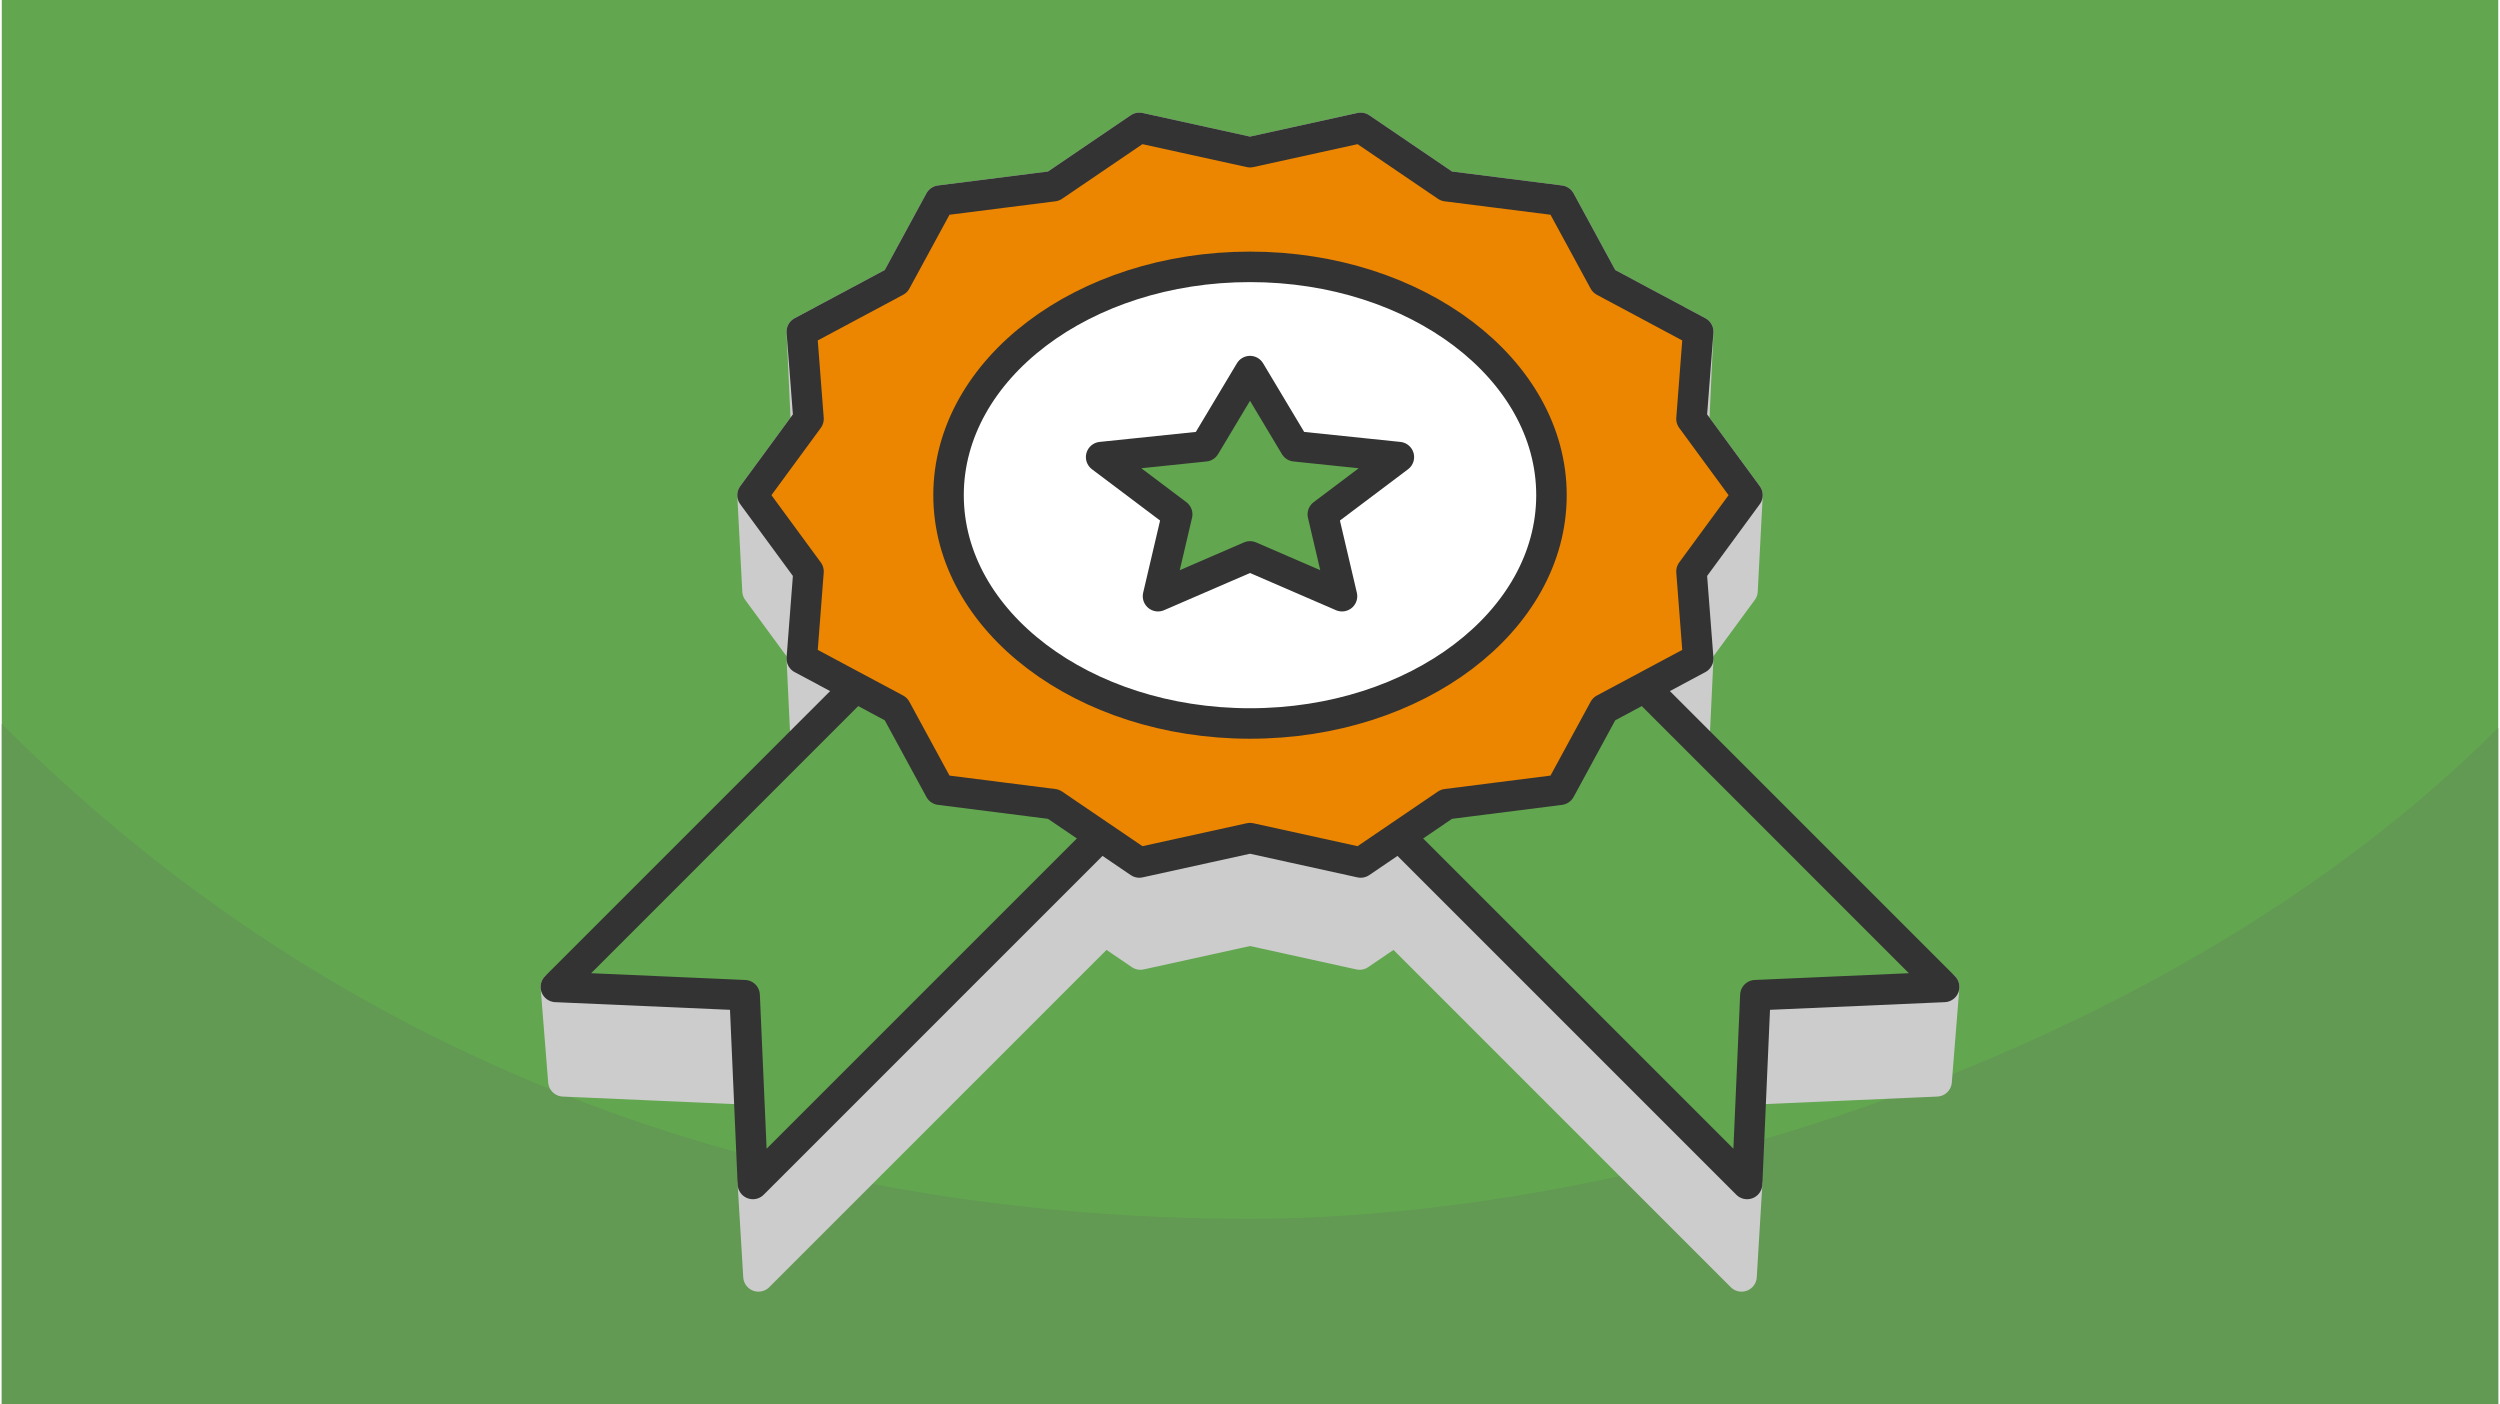 <?xml version="1.0" encoding="UTF-8"?>
<svg xmlns="http://www.w3.org/2000/svg" width="470" height="264" viewBox="0 0 188.803 106.202" shape-rendering="geometricPrecision" image-rendering="optimizeQuality" fill-rule="evenodd" xmlns:v="https://vecta.io/nano"><style><![CDATA[.I{stroke-width:2.306}.J{stroke-linejoin:round}.K{stroke-miterlimit:2.613}.L{fill:#62a64f}]]></style><path d="M188.803 0H0v106.202h188.803z" class="L"/><path d="M188.803 55.045c-24.999 24.999-65.834 37.132-94.401 37.132-31.969 0-66.254-9.276-94.402-37.424v51.449h188.803V55.045z" fill="#629953"/><g stroke="#ccc" fill="#ccc" class="I J K"><path d="M71.602 37.449l.228 7.239.03.879.087.868.143.856.199.842.252.827.304.811.355.794.404.776.452.758.499.737.543.716.587.693.63.671.67.645.709.62.747.594.784.566.819.537.853.508.885.477.916.444.945.412.973.377 1 .343 1.025.306 1.049.269 1.071.23 1.092.191 1.111.15 1.13.109 1.146.066 1.162.022 1.161-.022 1.147-.066 1.129-.109 1.112-.15 1.092-.191 1.071-.23 1.048-.269 1.026-.306.999-.343.974-.377.945-.412.916-.444.885-.477.852-.508.819-.537.784-.566.748-.594.709-.62.67-.645.629-.671.587-.693.544-.716.498-.737.452-.758.404-.776.355-.794.305-.811.252-.827.198-.842.144-.856.087-.868.029-.879.228-7.239-.03-.889-.088-.877-.145-.864-.2-.85-.255-.836-.307-.819-.358-.802-.409-.784-.456-.765-.504-.745-.549-.723-.593-.701-.635-.676-.677-.653-.717-.626-.755-.6-.792-.572-.827-.543-.861-.512-.894-.482-.925-.449-.955-.416-.983-.381-1.01-.346-1.035-.309-1.059-.271-1.083-.233-1.103-.193-1.122-.151-1.141-.11-1.158-.067-1.173-.023-1.173.023-1.158.067-1.141.11-1.123.151-1.103.193-1.082.233-1.059.271-1.036.309-1.01.346-.983.381-.954.416-.926.449-.894.482-.861.512-.827.543-.792.572-.755.6-.716.626-.677.653-.636.676-.593.701-.549.723-.503.745-.457.765-.408.784-.359.802-.307.819-.254.836-.201.85-.145.864-.088.877-.03.889zm14.511-20.263l8.289 1.824 8.288-1.824 6.423 4.367 8.512 1.08 3.285 6.045 6.85 3.663-.303 6.633 1.725 2.35-1.391 1.896-.328 7.039-6.286 3.361-3.317 6.106-8.599 1.091-6.487 4.411-8.372-1.842-8.372 1.842-6.488-4.411-8.598-1.091-3.318-6.106-6.286-3.361-.327-7.039-1.391-1.896 1.725-2.35-.304-6.633 6.851-3.663 3.285-6.045 8.512-1.08 6.422-4.367zm8.289-5.675L86.03 9.669l-6.488 4.411-8.598 1.091-3.318 6.106-7.122 3.808.316 6.855-4.042 5.509.377 7.239 3.388 4.618-.039.506.339 7.115 7.051 3.771 3.285 6.044 8.512 1.081 6.422 4.366 8.289-1.823 8.288 1.823 6.423-4.366 8.512-1.081 3.285-6.044 7.05-3.771.339-7.115-.039-.506 3.389-4.618.376-7.239-4.041-5.509.315-6.855-7.122-3.808-3.317-6.106-8.599-1.091-6.487-4.411-8.372 1.842zM72.233 41.479l.056-.236.252-.828.304-.811.355-.794.404-.776.452-.757.499-.738.543-.715.587-.694.63-.67.67-.646.709-.62.747-.594.784-.566.819-.537.853-.508.885-.476.916-.445.945-.412.973-.377 1-.342 1.025-.307 1.049-.268 1.071-.231 1.092-.191 1.111-.15 1.13-.108 1.146-.067 1.162-.022 1.161.022 1.147.067 1.129.108 1.112.15 1.092.191 1.071.231 1.048.268 1.026.307.999.342.974.377.945.412.916.445.885.476.852.508.819.537.784.566.748.594.709.62.67.646.629.67.587.694.544.715.498.738.452.757.404.776.355.794.305.811.252.828.055.235-.087.286-.307.819-.358.803-.409.784-.456.764-.504.745-.549.723-.593.701-.635.677-.677.652-.717.627-.755.599-.792.572-.827.543-.861.512-.894.482-.925.449-.955.416-.983.381-1.01.346-1.035.309-1.059.271-1.083.233-1.103.193-1.122.152-1.141.109-1.158.067-1.173.023-1.173-.023-1.158-.067-1.141-.109-1.123-.152-1.103-.193-1.082-.233-1.059-.271-1.036-.309-1.01-.346-.983-.381-.954-.416-.926-.449-.894-.482-.861-.512-.827-.543-.792-.572-.755-.599-.716-.627-.677-.652-.636-.677-.593-.701-.549-.723-.503-.745-.457-.764-.408-.784-.359-.803-.307-.819-.087-.285z"/><path d="M91.508 54.84l.073 7.338-34.354 34.355-.421-6.991zM56.18 75.266l.426 7.133-14.133-.619-.569-7.14zM97.296 54.84l-.074 7.338 34.355 34.355.42-6.991zm35.327 20.426l-.426 7.133 14.133-.619.57-7.14z"/></g><g stroke="#333" class="I J"><path d="M76.605 39.938L91.508 54.84 56.806 89.542l-.626-14.276-14.276-.626 34.701-34.702zm35.593 0L97.295 54.84l34.702 34.702.626-14.276 14.276-.626-34.701-34.702z" class="K L"/><path d="M94.402 11.511l8.372-1.842 6.487 4.411 8.599 1.091 3.317 6.106 7.122 3.808-.508 6.592 4.234 5.772-4.234 5.771.508 6.592-7.122 3.808-3.317 6.106-8.599 1.091-6.487 4.411-8.372-1.842-8.372 1.842-6.488-4.411-8.598-1.091-3.318-6.106-7.122-3.808.509-6.592-4.235-5.771 4.235-5.772-.509-6.592 7.122-3.808 3.318-6.106 8.598-1.091 6.488-4.411z" fill="#ec8500" class="K"/><ellipse cx="94.402" cy="37.449" rx="22.799" ry="17.267" fill="#fff"/><path d="M94.402 28.066l3.403 5.687 7.855.816-5.752 4.33 1.452 6.191-6.958-3.01-6.958 3.01 1.451-6.191-5.752-4.33 7.855-.816z" class="K L"/></g></svg>